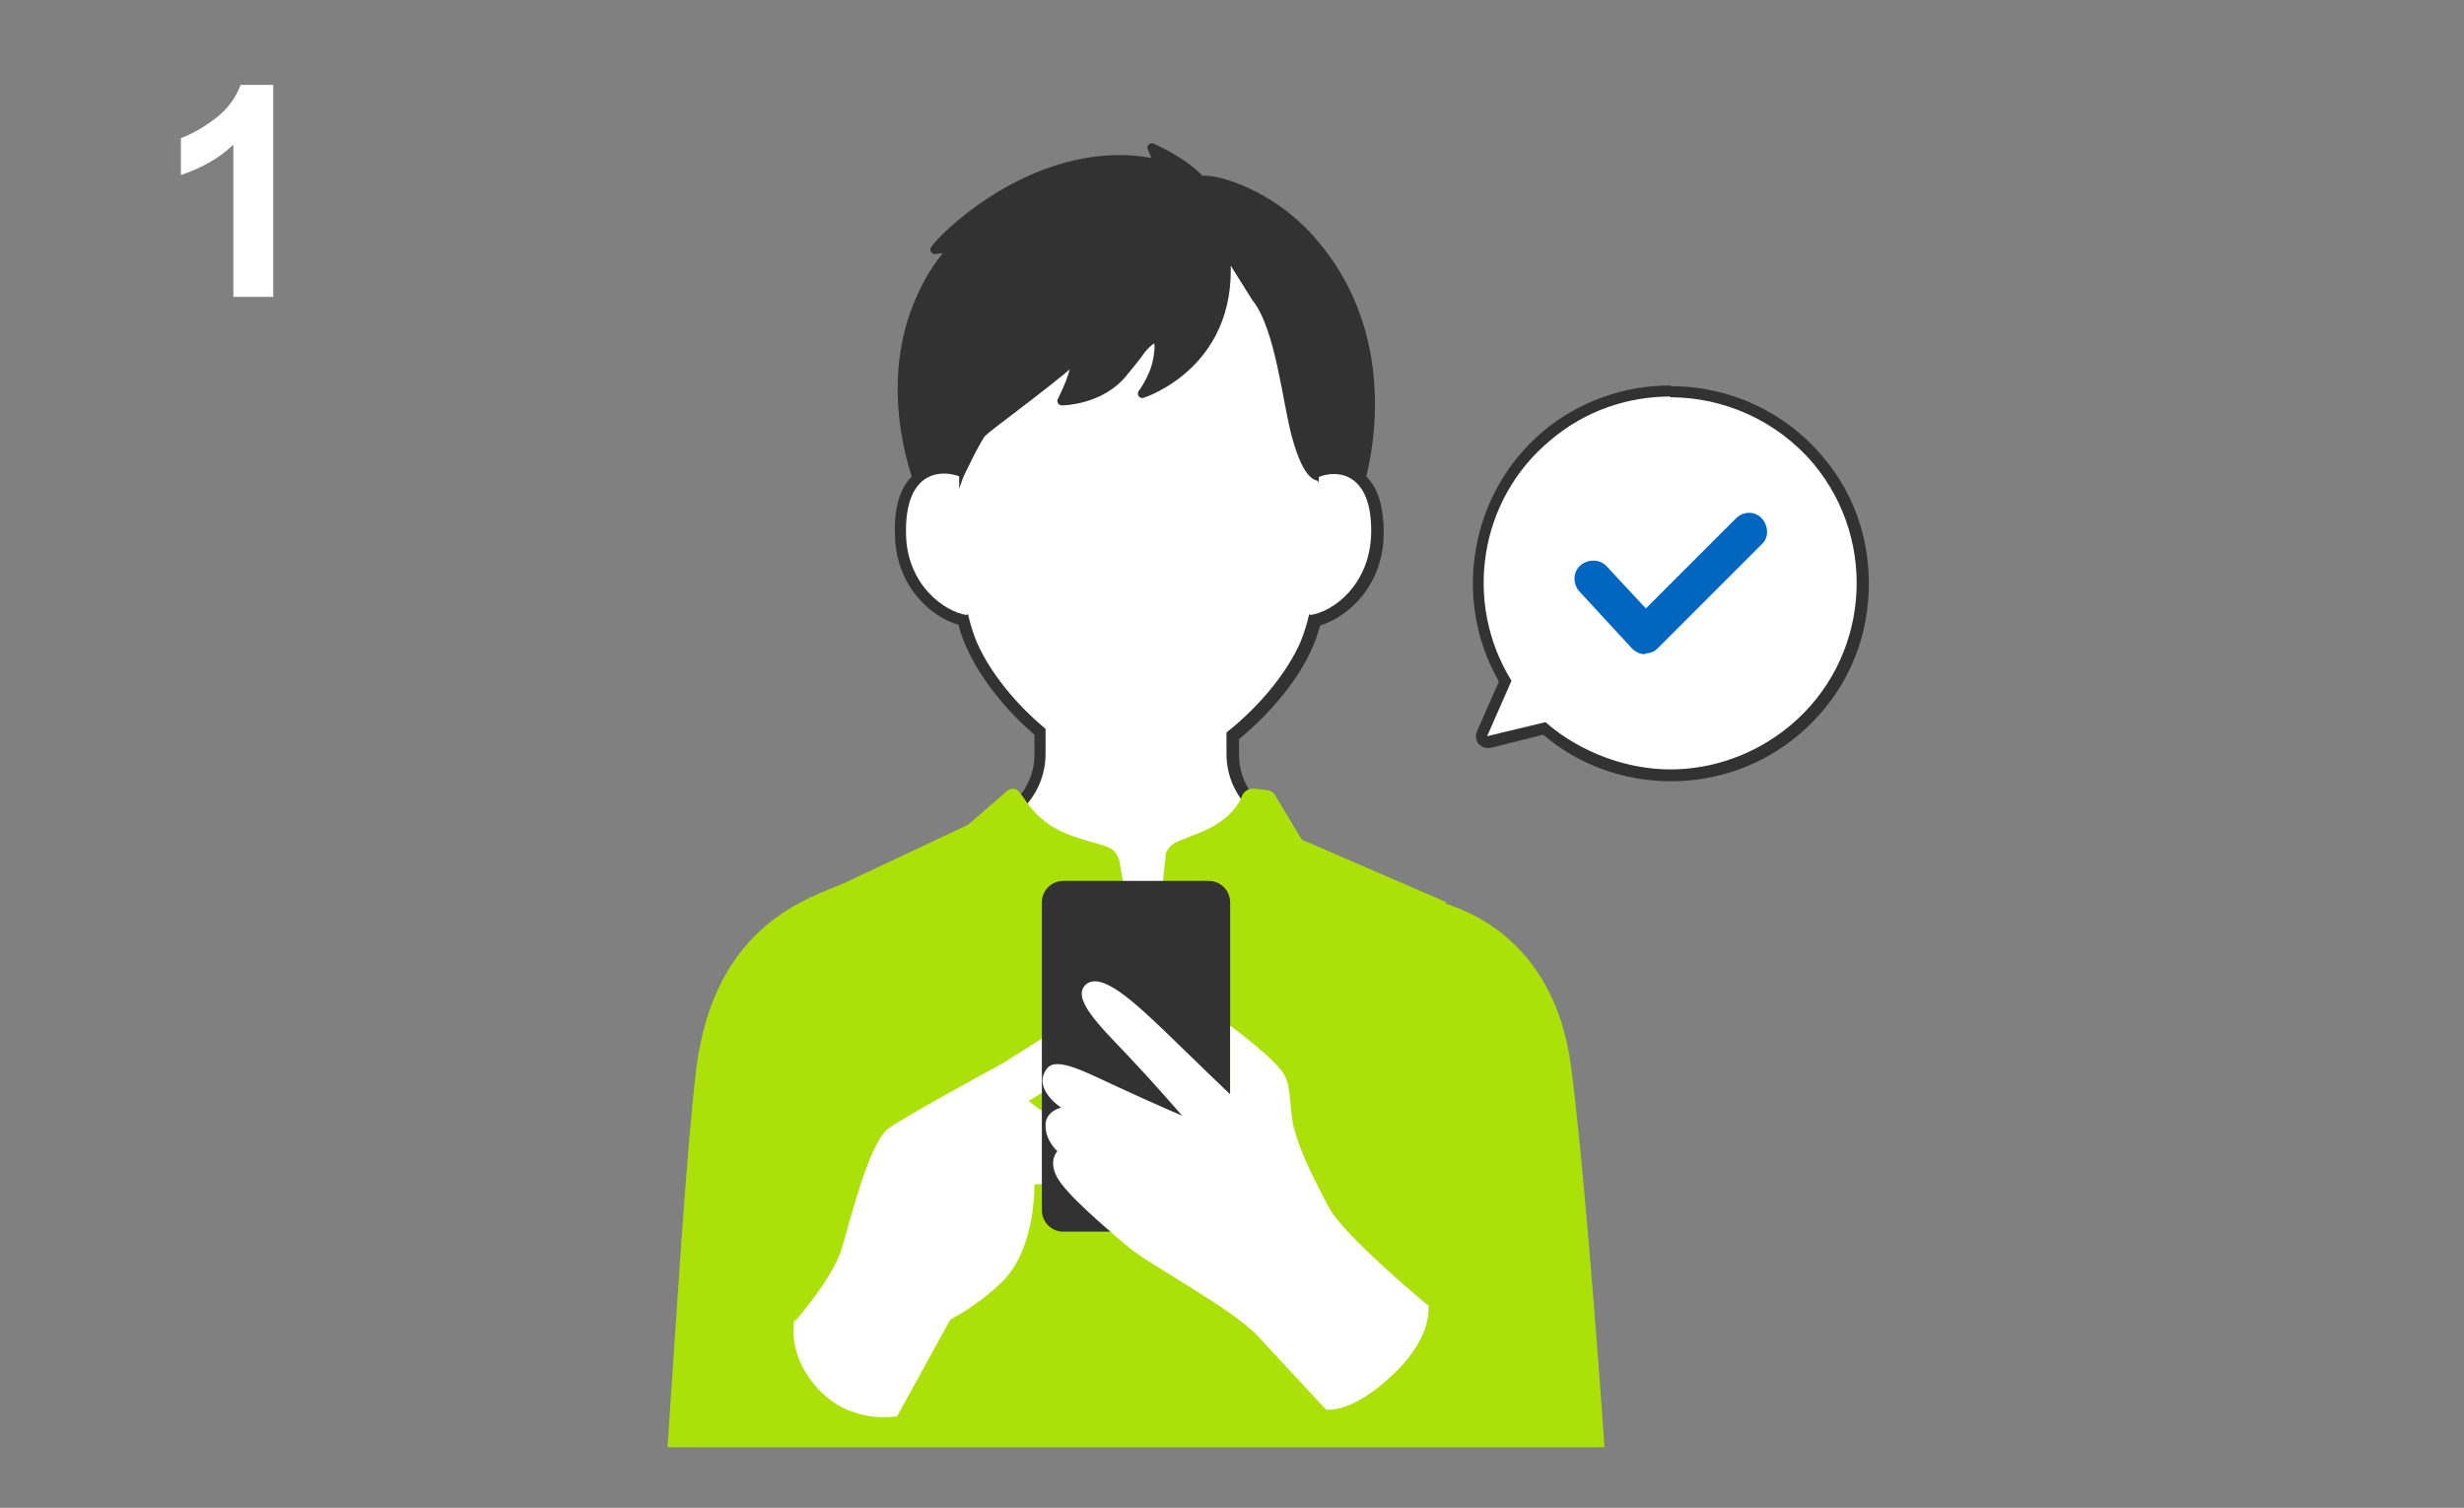 <?xml version="1.0" encoding="UTF-8"?>
<svg id="_レイヤー_2" data-name=" レイヤー 2" xmlns="http://www.w3.org/2000/svg" version="1.1" viewBox="0 0 333.7 204.2">
  <rect x="0" y="0" width="333.7" height="204.2" fill="#808080" stroke="none"/>
  <defs>
    <style>
      .cls-1 {
        stroke: #323232;
        stroke-linecap: round;
        stroke-linejoin: round;
        stroke-width: 1.2px;
      }

      .cls-1, .cls-2 {
        fill: #323232;
      }

      .cls-2, .cls-3, .cls-4, .cls-5 {
        stroke-width: 0px;
      }

      .cls-3 {
        fill: #0066c0;
      }

      .cls-6 {
        fill: none;
        opacity: 0;
        stroke: #fff;
        stroke-miterlimit: 10;
      }

      .cls-4 {
        fill: #abe109;
      }

      .cls-5 {
        fill: #fff;
      }
    </style>
  </defs>
  <path class="cls-5" d="M37.1,40.2h-5.5v-20.6c-2,1.9-4.4,3.2-7.1,4.1v-5c1.4-.5,3-1.4,4.6-2.6,1.7-1.3,2.8-2.8,3.5-4.6h4.4v28.7h.1Z"/>
  <path class="cls-5" d="M141.6,145.8l-23.7-22.5.9-.5s11.3-6.2,13.6-8.7c.7-.8,1.6-1.5,2.5-2.3,2.9-2.5,5.9-5.1,5.9-9.9s0-1.8,0-2.9c-4.2-3.5-7.5-7.8-9.3-11.7-.4-1-.8-2.2-1.1-3.4-3.5-.8-8.3-4.8-8.4-11.8,0-3.3.7-5.7,2.1-7.2,1-1,2.3-1.5,3.8-1.5s.8,0,1.2,0v-11.5c0-3.8.9-7.5,2.7-10.7,3.1-5.6,10-15,22.3-15h.2c12.3,0,19.2,9.4,22.3,15,1.8,3.3,2.7,7,2.7,10.7v11.5h1.2c1.5,0,2.8.5,3.8,1.5,1.5,1.5,2.2,3.9,2.1,7.2-.1,7-4.9,11.1-8.4,11.8-.3,1.3-.7,2.4-1.1,3.4-1.8,4.2-5.5,8.7-9.9,12.3v2.4c0,4.8,3,7.4,5.9,9.9.9.8,1.7,1.5,2.4,2.2,2.3,2.5,13.5,8.6,13.6,8.7l.9.5-23.7,22.5h-24.5,0Z"/>
  <path class="cls-2" d="M154.3,27c11.6,0,18.3,8.5,21.6,14.6,1.7,3.2,2.6,6.7,2.6,10.4v12.5c.6-.2,1.3-.4,2-.4,2.5,0,5.2,1.8,5.1,7.9-.1,7-5.2,10.8-8.3,11.2-.3,1.3-.7,2.6-1.2,3.8-1.9,4.3-5.7,8.8-10,12.2v2.8c0,6.7,5.5,9.5,8.6,12.7,2.4,2.6,13.8,8.8,13.8,8.8l-22.7,21.5h-23.9l-22.7-21.5s11.4-6.3,13.8-8.8c3.1-3.2,8.6-6,8.6-12.7s0-2.1,0-3.3c-4-3.3-7.5-7.6-9.3-11.7-.5-1.2-.9-2.5-1.2-3.8-3.1-.4-8.2-4.1-8.3-11.2,0-6.2,2.6-7.9,5.1-7.9s1.4,0,2,.4v-12.5c0-3.6.9-7.2,2.7-10.4,3.3-6.1,10.1-14.5,21.6-14.6h.2M154.3,25.5h-.2c-5.4,0-15.7,2-23,15.4-1.9,3.4-2.8,7.2-2.8,11.1v10.7h-.5c-1.7,0-3.2.6-4.3,1.8-1.6,1.6-2.4,4.2-2.3,7.7,0,7.1,4.9,11.4,8.6,12.4.3,1.2.7,2.2,1.1,3.1,1.8,4,5.1,8.3,9.2,11.8v2.6c0,4.5-2.9,6.9-5.6,9.3-.9.8-1.8,1.5-2.5,2.3-1.9,2-10.3,6.8-13.4,8.6l-1.8,1,1.5,1.4,22.7,21.5.4.4h25.1l.4-.4,22.7-21.5,1.5-1.4-1.8-1c-3.1-1.7-11.6-6.6-13.4-8.6-.8-.8-1.6-1.5-2.5-2.3-2.8-2.4-5.6-4.8-5.6-9.3s0-1.3,0-2c4.4-3.6,8.1-8.2,9.9-12.3.4-.9.8-2,1.1-3.1,3.7-1.1,8.5-5.3,8.6-12.4,0-3.5-.7-6.1-2.3-7.7-1.1-1.2-2.6-1.8-4.3-1.8s-.3,0-.5,0v-10.7c0-3.9-1-7.7-2.8-11.1-7.3-13.3-17.6-15.4-23-15.4h-.2,0Z"/>
  <path class="cls-1" d="M162.6,24.4c-2.4-2.6-6.6-4.4-6.6-4.4l.9,2.2h0c-.5-.1-1.1-.2-1.6-.3-1.2-.2-2.4-.3-3.6-.3h-.1c-13.3,0-24,10.6-25,12.2l2.5-.3h0c-2.6,3-3.7,5.2-4.8,7.8-4.9,12,.2,24.3.2,24.3l4.1,2.4,1.3-3.6s2.4-5.1,3.1-5.8c1-1,8-6,12.4-9.8.8.8-1.6,5.5-1.6,5.5,0,0,5.1,0,8.2-3.7,2-2.4,2.6-3.3,2.6-3.3,0,0,3.1-3.9,2.2,1.2-.4,2.6-2.1,4.8-2.1,4.8,0,0,13.1-4.1,11.2-19.7l4.2,6.7c3.3,4.1,4.2,14.4,5.5,18.9,1.6,5.8,3.1,5.3,3.1,5.3l2.4,3.1,3-2s6.4-19.2-7.1-33.7c-5-5.4-11.8-7.7-14.2-7.5h-.2,0Z"/>
  <path class="cls-5" d="M129.9,69.2v-4.7c-2.8-1-7.3-.4-7.2,7.6,0,7,5.2,10.8,8.3,11.2l-.8-5.3-.3-8.8h0Z"/>
  <path class="cls-5" d="M178.6,64.5v4.7l-.4,8.8-.8,5.3c3.1-.4,8.2-4.1,8.3-11.2.1-7.9-4.4-8.6-7.1-7.5h0Z"/>
  <path class="cls-4" d="M195.9,122.2h0l-19.6-8.5-3.5-5.8c-.2-.5-.6-.8-1.2-.9l-1.8-.2c-.7,0-1.3.3-1.6,1-.4,1.2-1.6,2.6-3.1,3.6-1.7,1.2-4.2,1.9-5.9,2.7-.6.3-1.1.9-1.3,1.5l-.6,5.4-3.3,5.7-1.5-5-.9-5.1c-.2-.8-.7-1.5-1.4-1.8-1.4-.7-5.3-1.2-8.2-3.2-2.5-1.8-3-3.2-4-4.4-.4-.5-1.2-.5-1.7,0l-5.2,4.5s-12.3,5.8-16.8,7.9c-4.5,2-17.5,5.4-20,25.1-1.4,11.6-2.8,35.4-3.9,51.3h126.9c-1.1-15.9-3-39.8-4.5-51.3-2.3-18.5-15.8-21.8-17.2-22.4h.3Z"/>
  <path class="cls-5" d="M107.7,178.9s5.1-5.8,6.3-9.8,3.5-13.6,6.1-16.1c1.3-1.2,15.7-9,15.7-9l13.2-8.3v7.4c.1,0-9.7,6-9.7,6l5.4,4.1s2.2,2.6.2,5.2c-1.6,2.1-4.8,2-4.8,2,0,0,.2,8.9-4.5,13.3-3.3,3.2-6.9,5-6.9,5l-7.2,13.1s-6.1,1.2-10.6-3.6-3.3-9.4-3.3-9.4h.1Z"/>
  <path class="cls-2" d="M163.7,119.3h-19.7c-1.6,0-2.9,1.3-2.9,2.9v41.7c0,1.6,1.3,2.9,2.9,2.9h19.7c1.6,0,2.9-1.3,2.9-2.9v-41.7c0-1.6-1.3-2.9-2.9-2.9Z"/>
  <path class="cls-5" d="M193.4,176.8s-11.5-9.5-13.5-13.4-3.2-6.1-4.3-9.4c-1.2-3.4-.5-6.4-1.7-8.5s-7.3-6.6-7.3-6.6v9.3s-4.4-4.2-8.8-8.5c-4.3-4.1-8.6-8.1-10.7-6.4-2.1,1.8,1.7,5.5,5.5,9.5s7.5,8.3,7.5,8.3c0,0-4.2-1.8-8.5-3.8-4.4-2-8.5-4.3-9.8-2.6-2.1,2.7,1.9,5.3,1.9,5.3,0,0-2.2.5-2.1,2.5,0,2,1.6,3.4,1.6,3.4,0,0-1.3,1.3,0,3.6s6,6.3,9.5,9.3c3.1,2.6,14.2,8.4,17.7,12.2s9.2,9.9,9.2,9.9c0,0,3.5.6,9.1-4.8,5.7-5.4,4.7-9.6,4.7-9.6h0v.3h0Z"/>
  <path class="cls-5" d="M226.3,105c-6.3,0-12.4-2.3-17.1-6.4l-7.6,1.8h-.2c-.2,0-.4,0-.6-.3-.2-.2-.2-.5-.1-.8l3.2-7.1c-6.5-10.9-4.1-25.1,5.6-33.3,4.7-3.9,10.6-6.1,16.7-6.1s15,3.4,20,9.3c4.5,5.3,6.6,12.1,6,19s-3.9,13.2-9.2,17.6c-4.7,3.9-10.6,6.1-16.7,6.1h0v.2h0Z"/>
  <path class="cls-5" d="M245.6,62.8c-8.9-10.7-24.9-12.1-35.6-3.2-9.8,8.2-11.8,22.1-5.3,32.6l-3.3,7.5,7.9-1.9c9.2,8.3,23.3,8.7,33,.6,10.7-8.9,12.1-24.9,3.2-35.5h.1Z"/>
  <path class="cls-2" d="M226.2,53.8c7.2,0,14.4,3.1,19.4,9,8.9,10.7,7.5,26.6-3.2,35.5-4.7,3.9-10.5,5.9-16.2,5.9s-12.1-2.2-16.9-6.4l-7.9,1.9,3.3-7.5c-6.5-10.5-4.5-24.5,5.3-32.6,4.7-4,10.5-5.9,16.2-5.9M226.2,52.2c-6.3,0-12.4,2.2-17.2,6.2-9.9,8.3-12.4,22.8-6,33.9l-3,6.8c-.2.5-.1,1.2.2,1.6.3.3.7.6,1.2.6s.2,0,.4,0l7.2-1.8c4.8,4.1,10.9,6.3,17.3,6.3s12.4-2.2,17.2-6.2c5.5-4.6,8.9-11,9.5-18.2s-1.5-14.1-6.1-19.5c-5.1-6.1-12.6-9.6-20.6-9.6h0Z"/>
  <path class="cls-3" d="M222.8,88.6h0c-.7,0-1.3-.3-1.8-.8l-7.1-7.7c-.9-1-.9-2.6.1-3.5s2.6-.9,3.5,0l5.4,5.8,12.2-12.2c1-1,2.6-1,3.5,0s1,2.6,0,3.5l-14.1,14.1c-.5.5-1.1.7-1.8.7h.1Z"/>
  <rect class="cls-6" x=".5" y=".5" width="332.7" height="203.2"/>
</svg>